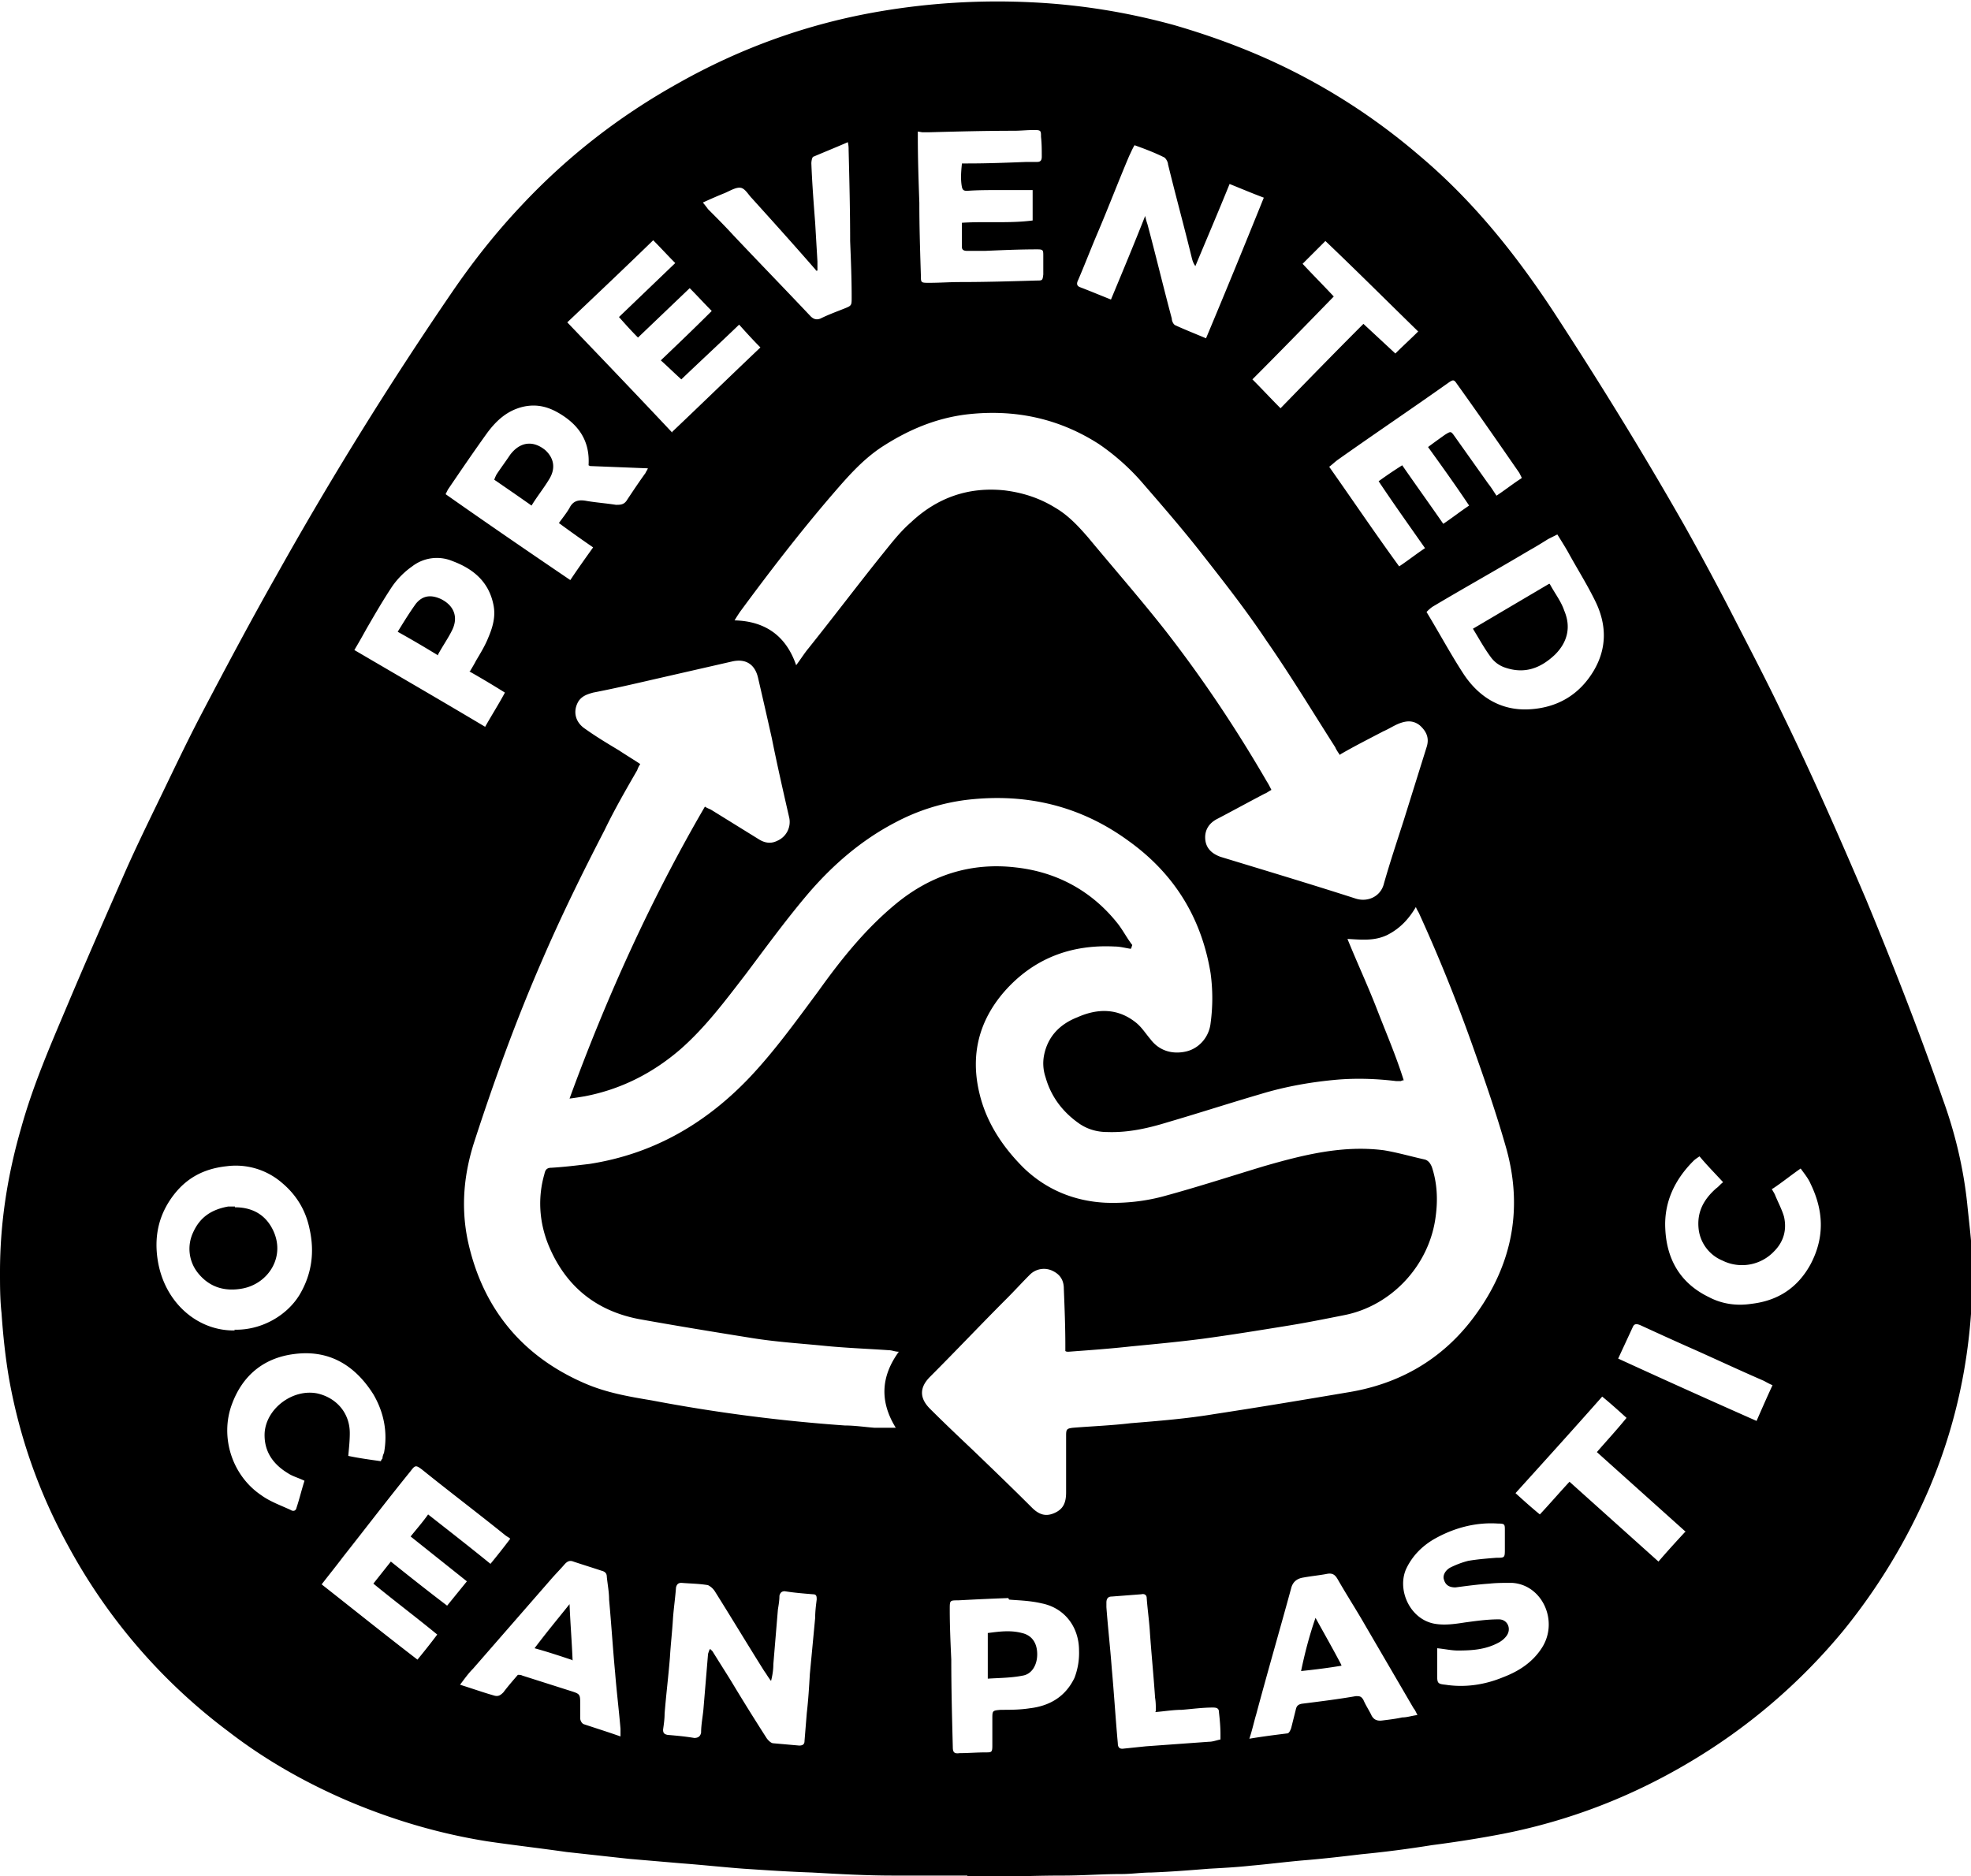 <svg viewBox="0 0 25.92 24.68" data-name="Layer 2" id="Layer_2" xmlns="http://www.w3.org/2000/svg"><defs><style>.cls-1{fill:#000}</style></defs><g data-name="Layer 1" id="Layer_1-2"><path class="cls-1" d="M12.72 24.67h-.98c-.35 0-.71-.02-1.06-.04-.3-.01-.6-.03-.9-.05-.27-.02-.54-.05-.81-.07l-.7-.06-.82-.09c-.35-.05-.7-.09-1.04-.14-.63-.1-1.24-.28-1.83-.53-.56-.24-1.09-.54-1.57-.91A7.507 7.507 0 0 1 .9 20.34c-.38-.69-.64-1.42-.78-2.2-.05-.29-.08-.58-.1-.87-.02-.18-.02-.36-.02-.54 0-.65.1-1.28.28-1.9.15-.54.37-1.05.59-1.57.24-.57.49-1.14.74-1.71.13-.3.27-.59.41-.88.21-.43.41-.86.63-1.28.32-.61.65-1.23.99-1.83a48.74 48.74 0 0 1 2.3-3.71c.28-.41.58-.79.92-1.15.6-.64 1.28-1.17 2.05-1.6.83-.47 1.72-.79 2.66-.95a9.196 9.196 0 0 1 1.99-.12c.64.03 1.26.13 1.88.3.55.16 1.08.36 1.59.62.59.3 1.14.67 1.64 1.1.7.59 1.26 1.29 1.76 2.05.6.92 1.18 1.86 1.72 2.81.23.41.45.82.66 1.23.21.41.43.83.63 1.25.39.8.75 1.62 1.1 2.44.36.87.7 1.74 1.01 2.63.16.44.27.9.32 1.37.03.3.07.59.07.89 0 .99-.18 1.94-.57 2.86a7.9 7.9 0 0 1-1.13 1.87 7.73 7.73 0 0 1-2.04 1.74c-.76.45-1.57.76-2.43.93-.31.06-.63.11-.94.15-.31.05-.62.09-.93.12-.25.03-.51.06-.76.08-.23.02-.46.05-.69.07-.18.02-.37.03-.55.04-.25.02-.5.04-.76.05-.13 0-.26.02-.39.02-.26 0-.51.02-.77.02-.42 0-.83.02-1.25.03m2.15-12.24s0 .01-.01.02c-.07-.01-.14-.03-.21-.03-.58-.03-1.07.16-1.45.59-.34.39-.45.84-.33 1.34.09.38.3.7.58.98.3.29.67.44 1.08.46.26.01.53-.02.78-.09.44-.12.87-.26 1.3-.39.52-.15 1.04-.28 1.58-.21.18.03.35.08.53.12.05.01.08.05.1.1.07.21.08.43.05.65-.08.64-.58 1.18-1.21 1.3-.25.05-.5.1-.75.14-.37.06-.74.12-1.11.17-.31.04-.63.07-.94.1-.27.03-.55.05-.82.07-.01 0-.03 0-.04-.01v-.07c0-.25-.01-.5-.02-.75 0-.1-.04-.18-.14-.23a.261.261 0 0 0-.31.05c-.1.1-.2.21-.3.31-.34.34-.67.69-1.01 1.03-.14.14-.14.28 0 .42.18.18.37.36.56.54.26.25.52.5.78.76.1.1.19.12.3.07.11-.05.15-.13.15-.27v-.75c0-.08.01-.09.09-.1.25-.02.51-.03.76-.06.37-.03.74-.06 1.1-.12.59-.09 1.19-.19 1.78-.29.65-.11 1.19-.42 1.59-.93.53-.68.7-1.44.47-2.27-.13-.46-.29-.92-.45-1.37-.21-.59-.44-1.16-.7-1.73-.01-.02-.03-.05-.04-.08-.1.17-.22.29-.38.37-.17.08-.34.06-.52.05.13.32.27.62.39.93.12.31.25.61.35.93-.03 0-.03.01-.04.01h-.06c-.25-.03-.5-.04-.76-.02-.35.03-.69.09-1.02.19-.41.12-.81.25-1.22.37-.26.08-.52.14-.8.13-.14 0-.27-.04-.38-.12-.21-.15-.36-.35-.43-.6a.566.566 0 0 1-.02-.29c.05-.25.21-.41.44-.5.27-.12.54-.12.78.08.07.06.12.14.18.21.12.16.3.2.47.16.17-.04.3-.19.32-.37.03-.22.03-.44 0-.66-.12-.73-.48-1.31-1.08-1.74-.63-.46-1.34-.63-2.12-.54-.33.04-.65.14-.95.3-.44.23-.81.55-1.13.92-.29.34-.56.71-.83 1.07-.27.35-.53.7-.86.99-.37.32-.79.53-1.26.62-.06.01-.12.02-.2.03.49-1.34 1.07-2.62 1.78-3.84.03.02.06.03.08.04l.63.39c.08.05.16.06.24.02a.27.27 0 0 0 .16-.3c-.08-.35-.16-.7-.23-1.05-.06-.27-.12-.53-.18-.79-.04-.18-.16-.26-.34-.22l-1.05.24c-.26.06-.52.12-.78.17-.07.02-.14.04-.19.11-.08.13-.05.28.09.37.14.1.29.19.44.28.09.06.19.12.28.18a.3.3 0 0 0-.04.08c-.15.26-.3.52-.43.79-.29.56-.57 1.13-.82 1.71-.34.78-.63 1.58-.89 2.38-.14.43-.18.86-.09 1.3.19.89.71 1.53 1.55 1.89.28.12.57.17.87.22.84.16 1.69.27 2.54.33.13 0 .26.02.39.03h.28c-.21-.34-.2-.67.04-1-.05 0-.09-.02-.13-.02-.29-.02-.58-.03-.87-.06-.31-.03-.62-.05-.93-.1-.5-.08-.99-.16-1.49-.25-.57-.11-.97-.44-1.19-.98-.12-.3-.14-.62-.05-.93.01-.05.03-.08.09-.08.17-.01.33-.03.5-.05.84-.13 1.53-.53 2.11-1.14.33-.35.61-.74.9-1.13.3-.42.62-.82 1.02-1.15.46-.38.99-.55 1.58-.48.54.06 1 .31 1.34.74.07.09.12.19.19.28m2.73-2.5s-.05-.07-.06-.1c-.3-.47-.59-.95-.91-1.41-.26-.39-.55-.76-.84-1.13-.25-.32-.51-.62-.77-.92-.17-.2-.37-.38-.59-.53-.53-.34-1.11-.46-1.73-.39-.42.05-.79.21-1.14.44-.25.17-.44.39-.63.61-.43.5-.83 1.02-1.22 1.55-.02.03-.04.06-.07.11.41.01.68.21.81.59.06-.08.11-.16.16-.22.32-.4.63-.81.95-1.21.13-.16.25-.32.4-.45.34-.32.75-.47 1.23-.42.24.03.46.1.67.23.17.1.3.24.43.39.34.41.69.81 1.02 1.23.49.63.93 1.29 1.33 1.98.02.03.04.07.06.11-.04.02-.06.04-.09.05-.21.11-.41.22-.62.33-.12.06-.17.16-.16.27.01.12.09.19.2.23.59.18 1.19.36 1.78.55.16.05.33-.03.37-.2.08-.28.17-.55.26-.83l.3-.96c.04-.12 0-.21-.09-.29-.09-.07-.18-.06-.28-.02-.07.03-.13.07-.2.1-.19.1-.37.19-.56.3M9.34 21.69l.03.03c.08.13.17.27.25.4.15.25.3.49.46.74.02.03.06.07.09.07l.34.03c.05 0 .07-.02.07-.06l.03-.37c.02-.17.03-.34.04-.51l.07-.74c0-.08.01-.16.02-.24 0-.04 0-.07-.05-.07-.12-.01-.25-.02-.37-.04-.04 0-.06.02-.07.06 0 .06-.01.12-.02.18l-.06.72c0 .07-.01.14-.03.22-.04-.05-.06-.09-.09-.13-.22-.35-.43-.7-.65-1.05a.228.228 0 0 0-.09-.08c-.12-.02-.23-.02-.35-.03-.04 0-.06.02-.07.06-.01.14-.03.27-.04.41-.01.17-.03.34-.04.51-.02.25-.05.49-.07.74 0 .07-.01.14-.02.21 0 .04.01.06.06.07.12.01.23.02.35.04.05 0 .08-.02.09-.07 0-.1.02-.2.03-.3l.06-.72c0-.02.01-.04.02-.07m5.28-17.76c.15-.36.3-.72.45-1.1.01.05.02.08.03.11.11.41.21.83.32 1.24 0 .03.02.08.05.09.13.06.26.11.4.17.26-.62.51-1.23.76-1.85-.16-.06-.3-.12-.45-.18-.15.37-.3.72-.45 1.08-.03-.04-.04-.08-.05-.12-.1-.41-.21-.81-.31-1.22 0-.03-.03-.08-.05-.09-.12-.06-.25-.11-.39-.16-.03.05-.05.1-.07.14-.14.33-.27.67-.41 1-.09.21-.17.42-.26.63-.02.04-.03.08.03.1.13.05.25.1.4.16m5.87 3.09-.12.06c-.08.05-.16.1-.25.15-.42.25-.85.49-1.27.74a.5.5 0 0 0-.08.07c.17.28.32.56.49.82.2.3.49.48.86.46.37-.02.66-.19.85-.51.17-.29.17-.59.03-.89-.11-.23-.25-.45-.37-.67-.04-.07-.09-.15-.14-.23M3.08 17.49c.35.01.69-.18.86-.46.16-.27.2-.56.13-.87-.05-.24-.17-.44-.36-.6a.928.928 0 0 0-.73-.22c-.28.03-.51.14-.69.37-.21.27-.27.57-.21.9.1.54.53.9 1.01.89M7.74 6.12c.02-.32-.13-.53-.38-.68-.15-.09-.3-.13-.48-.09-.21.05-.35.18-.47.34-.18.25-.35.5-.52.75l-.03.06c.54.38 1.08.75 1.64 1.13.1-.15.2-.29.3-.43-.16-.11-.3-.21-.45-.32.05-.07.1-.13.14-.2.05-.1.13-.11.23-.09.12.02.25.03.38.05.06 0 .11 0 .15-.07.08-.12.16-.24.24-.35 0-.01.02-.03.03-.06l-.76-.03m1.08-.45c.39-.37.77-.74 1.16-1.11-.1-.1-.19-.2-.28-.3-.26.25-.52.49-.76.72-.1-.09-.18-.17-.27-.25.22-.21.44-.42.67-.65-.1-.1-.19-.2-.29-.3l-.68.65c-.09-.09-.17-.18-.25-.27l.74-.71c-.1-.1-.19-.2-.29-.3-.37.36-.74.71-1.13 1.08.46.48.92.96 1.38 1.45M6.7 20.23s-.05-.03-.06-.04c-.36-.29-.73-.57-1.09-.86-.08-.06-.09-.06-.15.02-.3.37-.59.75-.89 1.13-.09.12-.18.23-.28.36.42.33.83.66 1.26.99.09-.11.17-.21.26-.33-.28-.23-.56-.44-.84-.67l.23-.29c.25.2.49.39.74.58l.26-.32-.74-.59c.08-.1.16-.19.23-.29.28.22.55.43.82.65.09-.11.17-.21.26-.33m13.3-13.96-.03-.06c-.27-.39-.54-.78-.82-1.17-.04-.06-.05-.06-.12-.01-.48.34-.97.67-1.45 1.01-.04.03-.07.06-.11.09.31.44.6.87.92 1.31.12-.08.22-.16.34-.24-.21-.3-.41-.58-.61-.88.11-.08.2-.14.31-.21.18.26.36.51.54.77.12-.08.22-.16.34-.24-.18-.27-.36-.52-.54-.77.08-.06.15-.11.22-.16.08-.05.08-.05.13.02l.44.62c.04.05.07.1.11.16.12-.08.22-.16.33-.23m-7.94-4.56v.07c0 .29.01.58.02.87 0 .32.01.63.02.95 0 .1 0 .1.11.1.14 0 .27-.01.41-.01.33 0 .67-.01 1-.02.08 0 .08 0 .09-.08v-.24c0-.08 0-.09-.08-.09-.23 0-.46.01-.69.02h-.23c-.04 0-.07-.01-.07-.05v-.32c.32-.02.63.01.93-.03v-.4h-.43c-.14 0-.29 0-.43.01-.03 0-.06 0-.07-.05-.02-.1-.01-.21 0-.31h.08c.26 0 .51-.01.77-.02h.14c.05 0 .06-.03.06-.07 0-.09 0-.17-.01-.26 0-.08 0-.09-.09-.09s-.18.01-.27.01c-.37 0-.75.01-1.12.02h-.08m-3.97 21.1v-.1c-.02-.24-.05-.48-.07-.73-.03-.32-.05-.64-.08-.97 0-.1-.02-.2-.03-.3 0-.05-.03-.07-.07-.08-.12-.04-.25-.08-.37-.12-.05-.02-.08 0-.11.03-.06.07-.13.14-.19.21l-1.02 1.17c-.06.06-.11.13-.17.21.16.05.3.1.44.14.06.02.09 0 .13-.04.06-.08.13-.16.19-.23.02 0 .04 0 .06.01l.66.21c.09.03.1.04.1.14v.21c0 .03.02.07.05.08.15.05.31.1.48.16m10.48-.28s-.03-.07-.05-.09l-.63-1.08c-.12-.21-.25-.41-.37-.62-.03-.05-.06-.08-.13-.07-.1.02-.21.03-.32.05q-.13.02-.16.14c-.15.55-.31 1.1-.46 1.66-.03.1-.05.2-.09.32.18-.03.34-.05.5-.07.02 0 .04-.04.05-.07l.06-.24c.01-.05.03-.07.08-.08.24-.03.48-.06.71-.1.05 0 .07 0 .1.05.03.07.07.13.1.19.03.07.08.09.15.08.08-.01.17-.02.26-.04.06 0 .12-.02.19-.03m.27-.86v.34c0 .1.01.11.11.12.26.04.52 0 .76-.1.21-.08.39-.2.51-.39.22-.35 0-.83-.4-.85-.1 0-.2 0-.29.01-.15.01-.3.03-.45.05-.08 0-.13-.03-.15-.1-.02-.05.01-.12.08-.16.08-.04.16-.07.24-.09.12-.02.24-.03.37-.04.11 0 .11 0 .11-.12v-.24c0-.08 0-.09-.09-.09-.3-.02-.59.06-.85.21-.15.09-.27.21-.35.37-.14.28.04.69.38.74.13.02.26 0 .39-.02.15-.02.29-.04.44-.04.12 0 .17.13.1.22-.03.04-.07.07-.11.09-.17.09-.35.1-.53.1-.08 0-.17-.02-.27-.03m-5.64-.66c-.28.01-.47.02-.66.03-.11 0-.11 0-.11.12 0 .22.01.44.02.66 0 .38.01.76.02 1.15 0 .07.02.09.09.08.11 0 .23-.01.34-.01.08 0 .09 0 .09-.09v-.35c0-.11 0-.11.11-.12.13 0 .25 0 .38-.02.26-.03.47-.15.59-.4a.91.91 0 0 0 .06-.36c0-.31-.19-.56-.49-.62-.17-.04-.34-.04-.43-.05M6.18 8.83c.03-.05.06-.1.08-.14.06-.1.12-.2.16-.3.06-.14.1-.28.07-.43-.06-.31-.27-.48-.54-.58a.531.531 0 0 0-.53.07c-.1.07-.19.16-.26.26-.12.18-.23.37-.34.56-.05.09-.1.18-.16.28.58.34 1.15.67 1.72 1.01.09-.16.18-.3.26-.45-.16-.1-.31-.19-.47-.28m17.13 6.81s.03.05.04.07c.04.1.09.19.12.29.04.17 0 .33-.13.46a.58.58 0 0 1-.68.12.513.513 0 0 1-.31-.4c-.03-.23.06-.4.23-.55.03-.02.05-.05.09-.08-.11-.12-.21-.22-.31-.34-.03.02-.06.04-.08.06-.25.25-.39.55-.37.9.02.4.2.71.57.89.17.09.36.12.56.09.35-.04.61-.21.78-.52.19-.36.17-.71 0-1.06-.03-.07-.08-.13-.13-.2-.13.09-.24.18-.36.26M4.01 19.48c-.08-.04-.16-.06-.22-.1-.2-.12-.32-.29-.31-.53.02-.33.38-.59.7-.52.25.06.42.26.42.52 0 .1-.01.19-.02.3.14.03.29.05.43.07 0-.02.02-.03.02-.04 0-.02.01-.05.02-.07.05-.27 0-.53-.14-.77-.24-.38-.58-.59-1.04-.53-.4.05-.68.28-.82.66-.16.43 0 .94.39 1.2.11.08.25.13.38.19.03.02.07.02.08-.03.04-.12.07-.25.11-.37m5.23-16.8s.05.06.07.09c.11.11.22.22.33.34.34.36.68.71 1.02 1.07.04.04.08.05.13.03.1-.05.21-.09.31-.13.1-.04.1-.04.1-.15 0-.25-.01-.49-.02-.74 0-.4-.01-.8-.02-1.2 0-.03 0-.05-.01-.1-.16.07-.31.13-.45.19-.02 0-.03.06-.03.09.01.26.03.52.05.78l.03.51v.12h-.02c0-.01-.01-.02-.02-.03-.27-.31-.54-.61-.82-.92-.05-.05-.09-.13-.15-.14-.06-.01-.14.04-.21.07-.1.04-.19.08-.3.13m12.94 17.48L21 19.1c.13-.15.26-.29.39-.45-.11-.1-.21-.19-.32-.28-.38.43-.76.85-1.14 1.27.11.1.21.19.32.28.14-.15.26-.29.39-.43l1.17 1.05c.12-.14.23-.26.35-.39M18.65 4.36c-.4-.39-.8-.79-1.22-1.19l-.3.3c.14.15.27.28.41.43-.36.37-.72.74-1.07 1.09.13.13.24.25.37.38.36-.37.72-.74 1.09-1.11l.42.39c.1-.1.2-.19.3-.29M15.2 22.51c0-.07 0-.12-.01-.18-.02-.3-.05-.59-.07-.89-.01-.14-.03-.28-.04-.42 0-.04-.03-.06-.07-.05l-.39.03c-.05 0-.07.03-.07.08v.06c.02.27.05.53.07.8.03.33.05.66.08.99 0 .05.02.08.08.07l.29-.03.83-.06c.05 0 .1-.02.15-.03v-.07c0-.1-.01-.2-.02-.29 0-.05-.03-.06-.08-.06-.14 0-.28.02-.41.03-.11 0-.23.02-.35.03m6.09-4.65c.61.28 1.21.55 1.82.82.07-.16.14-.32.21-.47-.05-.02-.08-.04-.12-.06-.3-.13-.6-.27-.89-.4-.25-.11-.49-.22-.73-.33-.05-.02-.08-.02-.1.03l-.19.41"></path><path class="cls-1" d="M20.38 7.68c.07.13.15.23.19.35.09.21.05.41-.12.58-.19.18-.4.26-.66.17a.38.38 0 0 1-.18-.13c-.09-.12-.16-.25-.24-.38l1-.59M3.09 15.88c.22 0 .39.09.49.28.19.36-.05.73-.4.79-.23.04-.43-.02-.58-.21a.507.507 0 0 1-.06-.53c.09-.2.24-.3.46-.34h.09M6.99 6.65c-.17-.12-.33-.23-.49-.34.01-.03.02-.05.03-.07.06-.09.12-.17.18-.26.13-.17.3-.19.46-.06.11.1.14.23.06.37-.07.12-.16.23-.24.36M7.54 21.84c-.18-.06-.33-.11-.51-.16.15-.2.3-.38.46-.58.01.25.03.49.04.74M17.64 21.91c-.18.03-.34.05-.53.07.05-.24.11-.47.19-.7.11.2.23.41.34.62M12.99 21.48c.15-.02.3-.04.45 0 .13.03.2.13.2.28 0 .14-.07.26-.19.28-.15.03-.3.03-.46.04v-.61ZM5.76 8.62c-.18-.11-.35-.21-.53-.31.08-.13.16-.26.24-.37.09-.11.2-.12.33-.06.18.09.23.25.14.42-.05.1-.12.2-.18.31"></path></g></svg>